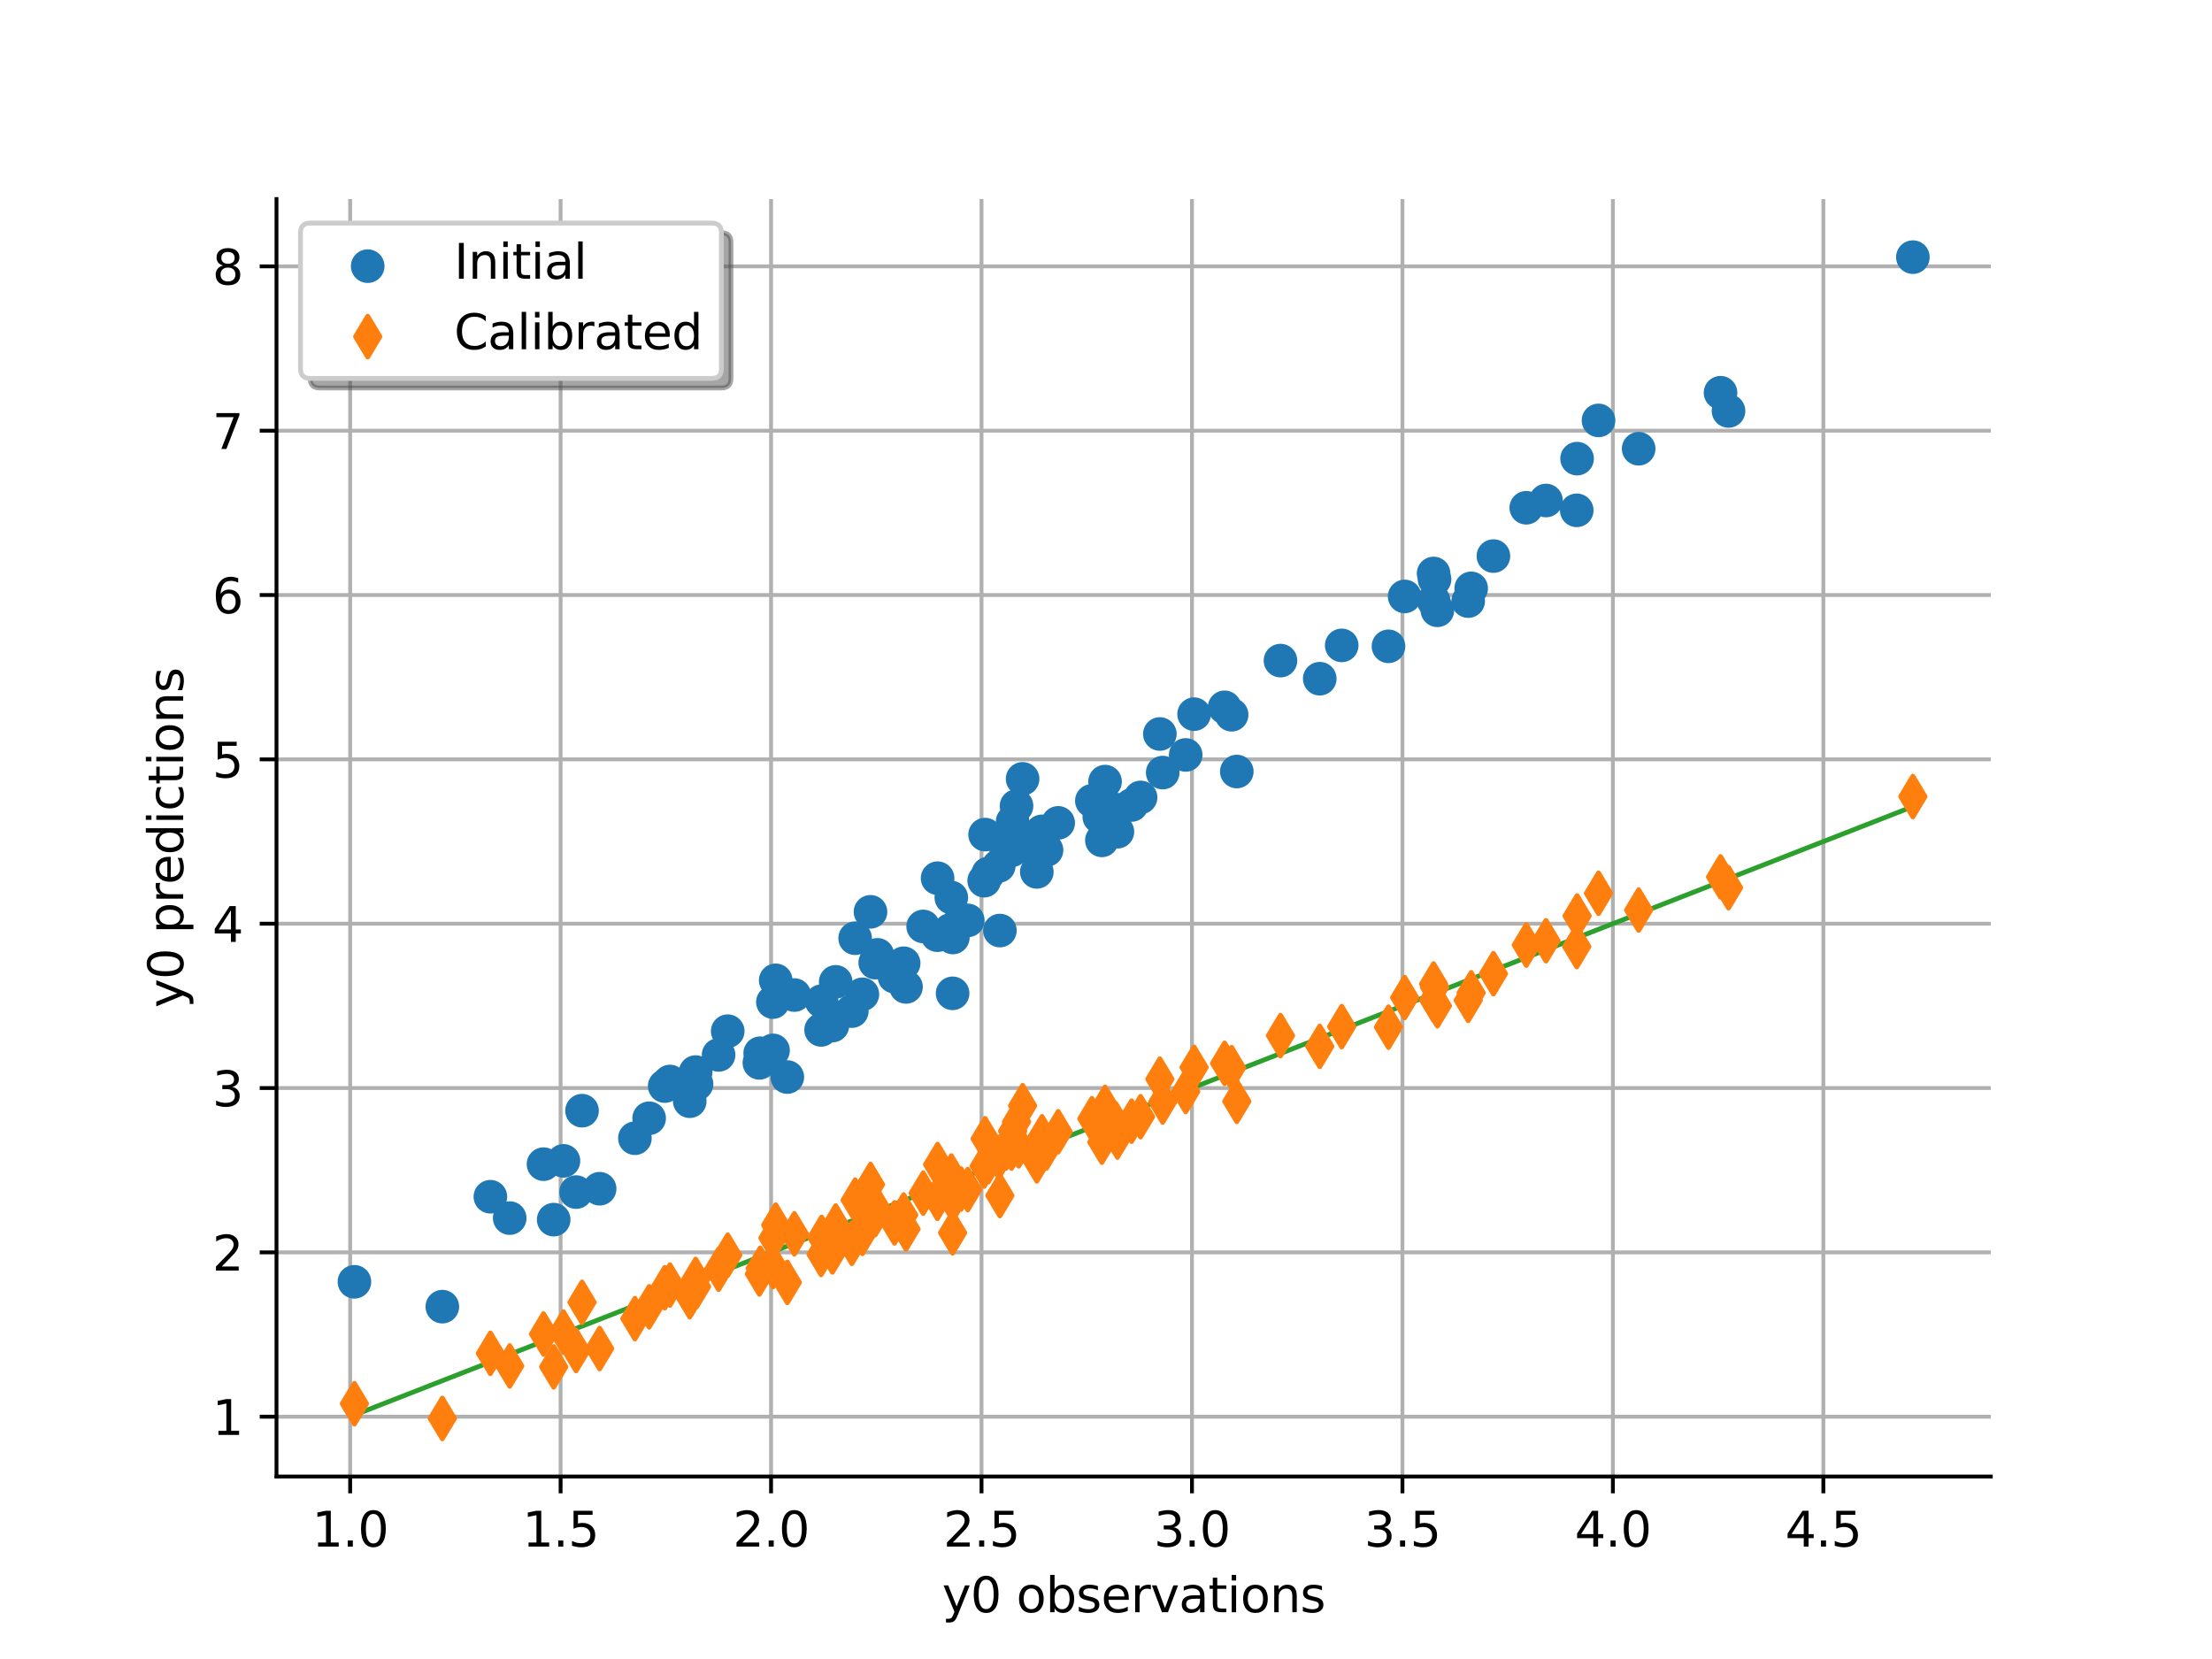 <?xml version="1.0" encoding="utf-8" standalone="no"?>
<!DOCTYPE svg PUBLIC "-//W3C//DTD SVG 1.1//EN"
  "http://www.w3.org/Graphics/SVG/1.1/DTD/svg11.dtd">
<svg xmlns:xlink="http://www.w3.org/1999/xlink" width="460.8pt" height="345.6pt" viewBox="0 0 460.8 345.6" xmlns="http://www.w3.org/2000/svg" version="1.1">
 <defs>
  <style type="text/css">*{stroke-linejoin: round; stroke-linecap: butt}</style>
 </defs>
 <g id="figure_1">
  <g id="patch_1">
   <path d="M 0 345.6 
L 460.8 345.6 
L 460.8 0 
L 0 0 
z
" style="fill: #ffffff"/>
  </g>
  <g id="axes_1">
   <g id="patch_2">
    <path d="M 57.6 307.584 
L 414.72 307.584 
L 414.72 41.472 
L 57.6 41.472 
z
" style="fill: #ffffff"/>
   </g>
   <g id="matplotlib.axis_1">
    <g id="xtick_1">
     <g id="line2d_1">
      <path d="M 72.943 307.584 
L 72.943 41.472 
" clip-path="url(#p633a1b95aa)" style="fill: none; stroke: #b0b0b0; stroke-width: 0.8; stroke-linecap: square"/>
     </g>
     <g id="line2d_2">
      <defs>
       <path id="m4df546de92" d="M 0 0 
L 0 3.5 
" style="stroke: #000000; stroke-width: 0.8"/>
      </defs>
      <g>
       <use xlink:href="#m4df546de92" x="72.943" y="307.584" style="stroke: #000000; stroke-width: 0.8"/>
      </g>
     </g>
     <g id="text_1">
      <!-- 1.0 -->
      <g transform="translate(64.991 322.182) scale(0.1 -0.1)">
       <defs>
        <path id="DejaVuSans-31" d="M 794 531 
L 1825 531 
L 1825 4091 
L 703 3866 
L 703 4441 
L 1819 4666 
L 2450 4666 
L 2450 531 
L 3481 531 
L 3481 0 
L 794 0 
L 794 531 
z
" transform="scale(0.016)"/>
        <path id="DejaVuSans-2e" d="M 684 794 
L 1344 794 
L 1344 0 
L 684 0 
L 684 794 
z
" transform="scale(0.016)"/>
        <path id="DejaVuSans-30" d="M 2034 4250 
Q 1547 4250 1301 3770 
Q 1056 3291 1056 2328 
Q 1056 1369 1301 889 
Q 1547 409 2034 409 
Q 2525 409 2770 889 
Q 3016 1369 3016 2328 
Q 3016 3291 2770 3770 
Q 2525 4250 2034 4250 
z
M 2034 4750 
Q 2819 4750 3233 4129 
Q 3647 3509 3647 2328 
Q 3647 1150 3233 529 
Q 2819 -91 2034 -91 
Q 1250 -91 836 529 
Q 422 1150 422 2328 
Q 422 3509 836 4129 
Q 1250 4750 2034 4750 
z
" transform="scale(0.016)"/>
       </defs>
       <use xlink:href="#DejaVuSans-31"/>
       <use xlink:href="#DejaVuSans-2e" transform="translate(63.623 0)"/>
       <use xlink:href="#DejaVuSans-30" transform="translate(95.41 0)"/>
      </g>
     </g>
    </g>
    <g id="xtick_2">
     <g id="line2d_3">
      <path d="M 116.785 307.584 
L 116.785 41.472 
" clip-path="url(#p633a1b95aa)" style="fill: none; stroke: #b0b0b0; stroke-width: 0.8; stroke-linecap: square"/>
     </g>
     <g id="line2d_4">
      <g>
       <use xlink:href="#m4df546de92" x="116.785" y="307.584" style="stroke: #000000; stroke-width: 0.8"/>
      </g>
     </g>
     <g id="text_2">
      <!-- 1.5 -->
      <g transform="translate(108.833 322.182) scale(0.1 -0.1)">
       <defs>
        <path id="DejaVuSans-35" d="M 691 4666 
L 3169 4666 
L 3169 4134 
L 1269 4134 
L 1269 2991 
Q 1406 3038 1543 3061 
Q 1681 3084 1819 3084 
Q 2600 3084 3056 2656 
Q 3513 2228 3513 1497 
Q 3513 744 3044 326 
Q 2575 -91 1722 -91 
Q 1428 -91 1123 -41 
Q 819 9 494 109 
L 494 744 
Q 775 591 1075 516 
Q 1375 441 1709 441 
Q 2250 441 2565 725 
Q 2881 1009 2881 1497 
Q 2881 1984 2565 2268 
Q 2250 2553 1709 2553 
Q 1456 2553 1204 2497 
Q 953 2441 691 2322 
L 691 4666 
z
" transform="scale(0.016)"/>
       </defs>
       <use xlink:href="#DejaVuSans-31"/>
       <use xlink:href="#DejaVuSans-2e" transform="translate(63.623 0)"/>
       <use xlink:href="#DejaVuSans-35" transform="translate(95.41 0)"/>
      </g>
     </g>
    </g>
    <g id="xtick_3">
     <g id="line2d_5">
      <path d="M 160.627 307.584 
L 160.627 41.472 
" clip-path="url(#p633a1b95aa)" style="fill: none; stroke: #b0b0b0; stroke-width: 0.8; stroke-linecap: square"/>
     </g>
     <g id="line2d_6">
      <g>
       <use xlink:href="#m4df546de92" x="160.627" y="307.584" style="stroke: #000000; stroke-width: 0.8"/>
      </g>
     </g>
     <g id="text_3">
      <!-- 2.0 -->
      <g transform="translate(152.675 322.182) scale(0.1 -0.1)">
       <defs>
        <path id="DejaVuSans-32" d="M 1228 531 
L 3431 531 
L 3431 0 
L 469 0 
L 469 531 
Q 828 903 1448 1529 
Q 2069 2156 2228 2338 
Q 2531 2678 2651 2914 
Q 2772 3150 2772 3378 
Q 2772 3750 2511 3984 
Q 2250 4219 1831 4219 
Q 1534 4219 1204 4116 
Q 875 4013 500 3803 
L 500 4441 
Q 881 4594 1212 4672 
Q 1544 4750 1819 4750 
Q 2544 4750 2975 4387 
Q 3406 4025 3406 3419 
Q 3406 3131 3298 2873 
Q 3191 2616 2906 2266 
Q 2828 2175 2409 1742 
Q 1991 1309 1228 531 
z
" transform="scale(0.016)"/>
       </defs>
       <use xlink:href="#DejaVuSans-32"/>
       <use xlink:href="#DejaVuSans-2e" transform="translate(63.623 0)"/>
       <use xlink:href="#DejaVuSans-30" transform="translate(95.41 0)"/>
      </g>
     </g>
    </g>
    <g id="xtick_4">
     <g id="line2d_7">
      <path d="M 204.469 307.584 
L 204.469 41.472 
" clip-path="url(#p633a1b95aa)" style="fill: none; stroke: #b0b0b0; stroke-width: 0.8; stroke-linecap: square"/>
     </g>
     <g id="line2d_8">
      <g>
       <use xlink:href="#m4df546de92" x="204.469" y="307.584" style="stroke: #000000; stroke-width: 0.8"/>
      </g>
     </g>
     <g id="text_4">
      <!-- 2.5 -->
      <g transform="translate(196.517 322.182) scale(0.1 -0.1)">
       <use xlink:href="#DejaVuSans-32"/>
       <use xlink:href="#DejaVuSans-2e" transform="translate(63.623 0)"/>
       <use xlink:href="#DejaVuSans-35" transform="translate(95.41 0)"/>
      </g>
     </g>
    </g>
    <g id="xtick_5">
     <g id="line2d_9">
      <path d="M 248.311 307.584 
L 248.311 41.472 
" clip-path="url(#p633a1b95aa)" style="fill: none; stroke: #b0b0b0; stroke-width: 0.8; stroke-linecap: square"/>
     </g>
     <g id="line2d_10">
      <g>
       <use xlink:href="#m4df546de92" x="248.311" y="307.584" style="stroke: #000000; stroke-width: 0.8"/>
      </g>
     </g>
     <g id="text_5">
      <!-- 3.0 -->
      <g transform="translate(240.359 322.182) scale(0.1 -0.1)">
       <defs>
        <path id="DejaVuSans-33" d="M 2597 2516 
Q 3050 2419 3304 2112 
Q 3559 1806 3559 1356 
Q 3559 666 3084 287 
Q 2609 -91 1734 -91 
Q 1441 -91 1130 -33 
Q 819 25 488 141 
L 488 750 
Q 750 597 1062 519 
Q 1375 441 1716 441 
Q 2309 441 2620 675 
Q 2931 909 2931 1356 
Q 2931 1769 2642 2001 
Q 2353 2234 1838 2234 
L 1294 2234 
L 1294 2753 
L 1863 2753 
Q 2328 2753 2575 2939 
Q 2822 3125 2822 3475 
Q 2822 3834 2567 4026 
Q 2313 4219 1838 4219 
Q 1578 4219 1281 4162 
Q 984 4106 628 3988 
L 628 4550 
Q 988 4650 1302 4700 
Q 1616 4750 1894 4750 
Q 2613 4750 3031 4423 
Q 3450 4097 3450 3541 
Q 3450 3153 3228 2886 
Q 3006 2619 2597 2516 
z
" transform="scale(0.016)"/>
       </defs>
       <use xlink:href="#DejaVuSans-33"/>
       <use xlink:href="#DejaVuSans-2e" transform="translate(63.623 0)"/>
       <use xlink:href="#DejaVuSans-30" transform="translate(95.41 0)"/>
      </g>
     </g>
    </g>
    <g id="xtick_6">
     <g id="line2d_11">
      <path d="M 292.153 307.584 
L 292.153 41.472 
" clip-path="url(#p633a1b95aa)" style="fill: none; stroke: #b0b0b0; stroke-width: 0.8; stroke-linecap: square"/>
     </g>
     <g id="line2d_12">
      <g>
       <use xlink:href="#m4df546de92" x="292.153" y="307.584" style="stroke: #000000; stroke-width: 0.8"/>
      </g>
     </g>
     <g id="text_6">
      <!-- 3.5 -->
      <g transform="translate(284.201 322.182) scale(0.1 -0.1)">
       <use xlink:href="#DejaVuSans-33"/>
       <use xlink:href="#DejaVuSans-2e" transform="translate(63.623 0)"/>
       <use xlink:href="#DejaVuSans-35" transform="translate(95.41 0)"/>
      </g>
     </g>
    </g>
    <g id="xtick_7">
     <g id="line2d_13">
      <path d="M 335.995 307.584 
L 335.995 41.472 
" clip-path="url(#p633a1b95aa)" style="fill: none; stroke: #b0b0b0; stroke-width: 0.8; stroke-linecap: square"/>
     </g>
     <g id="line2d_14">
      <g>
       <use xlink:href="#m4df546de92" x="335.995" y="307.584" style="stroke: #000000; stroke-width: 0.8"/>
      </g>
     </g>
     <g id="text_7">
      <!-- 4.0 -->
      <g transform="translate(328.043 322.182) scale(0.1 -0.1)">
       <defs>
        <path id="DejaVuSans-34" d="M 2419 4116 
L 825 1625 
L 2419 1625 
L 2419 4116 
z
M 2253 4666 
L 3047 4666 
L 3047 1625 
L 3713 1625 
L 3713 1100 
L 3047 1100 
L 3047 0 
L 2419 0 
L 2419 1100 
L 313 1100 
L 313 1709 
L 2253 4666 
z
" transform="scale(0.016)"/>
       </defs>
       <use xlink:href="#DejaVuSans-34"/>
       <use xlink:href="#DejaVuSans-2e" transform="translate(63.623 0)"/>
       <use xlink:href="#DejaVuSans-30" transform="translate(95.41 0)"/>
      </g>
     </g>
    </g>
    <g id="xtick_8">
     <g id="line2d_15">
      <path d="M 379.837 307.584 
L 379.837 41.472 
" clip-path="url(#p633a1b95aa)" style="fill: none; stroke: #b0b0b0; stroke-width: 0.8; stroke-linecap: square"/>
     </g>
     <g id="line2d_16">
      <g>
       <use xlink:href="#m4df546de92" x="379.837" y="307.584" style="stroke: #000000; stroke-width: 0.8"/>
      </g>
     </g>
     <g id="text_8">
      <!-- 4.5 -->
      <g transform="translate(371.885 322.182) scale(0.1 -0.1)">
       <use xlink:href="#DejaVuSans-34"/>
       <use xlink:href="#DejaVuSans-2e" transform="translate(63.623 0)"/>
       <use xlink:href="#DejaVuSans-35" transform="translate(95.41 0)"/>
      </g>
     </g>
    </g>
    <g id="text_9">
     <!-- y0 observations -->
     <g transform="translate(196.255 335.861) scale(0.1 -0.1)">
      <defs>
       <path id="DejaVuSans-79" d="M 2059 -325 
Q 1816 -950 1584 -1140 
Q 1353 -1331 966 -1331 
L 506 -1331 
L 506 -850 
L 844 -850 
Q 1081 -850 1212 -737 
Q 1344 -625 1503 -206 
L 1606 56 
L 191 3500 
L 800 3500 
L 1894 763 
L 2988 3500 
L 3597 3500 
L 2059 -325 
z
" transform="scale(0.016)"/>
       <path id="DejaVuSans-20" transform="scale(0.016)"/>
       <path id="DejaVuSans-6f" d="M 1959 3097 
Q 1497 3097 1228 2736 
Q 959 2375 959 1747 
Q 959 1119 1226 758 
Q 1494 397 1959 397 
Q 2419 397 2687 759 
Q 2956 1122 2956 1747 
Q 2956 2369 2687 2733 
Q 2419 3097 1959 3097 
z
M 1959 3584 
Q 2709 3584 3137 3096 
Q 3566 2609 3566 1747 
Q 3566 888 3137 398 
Q 2709 -91 1959 -91 
Q 1206 -91 779 398 
Q 353 888 353 1747 
Q 353 2609 779 3096 
Q 1206 3584 1959 3584 
z
" transform="scale(0.016)"/>
       <path id="DejaVuSans-62" d="M 3116 1747 
Q 3116 2381 2855 2742 
Q 2594 3103 2138 3103 
Q 1681 3103 1420 2742 
Q 1159 2381 1159 1747 
Q 1159 1113 1420 752 
Q 1681 391 2138 391 
Q 2594 391 2855 752 
Q 3116 1113 3116 1747 
z
M 1159 2969 
Q 1341 3281 1617 3432 
Q 1894 3584 2278 3584 
Q 2916 3584 3314 3078 
Q 3713 2572 3713 1747 
Q 3713 922 3314 415 
Q 2916 -91 2278 -91 
Q 1894 -91 1617 61 
Q 1341 213 1159 525 
L 1159 0 
L 581 0 
L 581 4863 
L 1159 4863 
L 1159 2969 
z
" transform="scale(0.016)"/>
       <path id="DejaVuSans-73" d="M 2834 3397 
L 2834 2853 
Q 2591 2978 2328 3040 
Q 2066 3103 1784 3103 
Q 1356 3103 1142 2972 
Q 928 2841 928 2578 
Q 928 2378 1081 2264 
Q 1234 2150 1697 2047 
L 1894 2003 
Q 2506 1872 2764 1633 
Q 3022 1394 3022 966 
Q 3022 478 2636 193 
Q 2250 -91 1575 -91 
Q 1294 -91 989 -36 
Q 684 19 347 128 
L 347 722 
Q 666 556 975 473 
Q 1284 391 1588 391 
Q 1994 391 2212 530 
Q 2431 669 2431 922 
Q 2431 1156 2273 1281 
Q 2116 1406 1581 1522 
L 1381 1569 
Q 847 1681 609 1914 
Q 372 2147 372 2553 
Q 372 3047 722 3315 
Q 1072 3584 1716 3584 
Q 2034 3584 2315 3537 
Q 2597 3491 2834 3397 
z
" transform="scale(0.016)"/>
       <path id="DejaVuSans-65" d="M 3597 1894 
L 3597 1613 
L 953 1613 
Q 991 1019 1311 708 
Q 1631 397 2203 397 
Q 2534 397 2845 478 
Q 3156 559 3463 722 
L 3463 178 
Q 3153 47 2828 -22 
Q 2503 -91 2169 -91 
Q 1331 -91 842 396 
Q 353 884 353 1716 
Q 353 2575 817 3079 
Q 1281 3584 2069 3584 
Q 2775 3584 3186 3129 
Q 3597 2675 3597 1894 
z
M 3022 2063 
Q 3016 2534 2758 2815 
Q 2500 3097 2075 3097 
Q 1594 3097 1305 2825 
Q 1016 2553 972 2059 
L 3022 2063 
z
" transform="scale(0.016)"/>
       <path id="DejaVuSans-72" d="M 2631 2963 
Q 2534 3019 2420 3045 
Q 2306 3072 2169 3072 
Q 1681 3072 1420 2755 
Q 1159 2438 1159 1844 
L 1159 0 
L 581 0 
L 581 3500 
L 1159 3500 
L 1159 2956 
Q 1341 3275 1631 3429 
Q 1922 3584 2338 3584 
Q 2397 3584 2469 3576 
Q 2541 3569 2628 3553 
L 2631 2963 
z
" transform="scale(0.016)"/>
       <path id="DejaVuSans-76" d="M 191 3500 
L 800 3500 
L 1894 563 
L 2988 3500 
L 3597 3500 
L 2284 0 
L 1503 0 
L 191 3500 
z
" transform="scale(0.016)"/>
       <path id="DejaVuSans-61" d="M 2194 1759 
Q 1497 1759 1228 1600 
Q 959 1441 959 1056 
Q 959 750 1161 570 
Q 1363 391 1709 391 
Q 2188 391 2477 730 
Q 2766 1069 2766 1631 
L 2766 1759 
L 2194 1759 
z
M 3341 1997 
L 3341 0 
L 2766 0 
L 2766 531 
Q 2569 213 2275 61 
Q 1981 -91 1556 -91 
Q 1019 -91 701 211 
Q 384 513 384 1019 
Q 384 1609 779 1909 
Q 1175 2209 1959 2209 
L 2766 2209 
L 2766 2266 
Q 2766 2663 2505 2880 
Q 2244 3097 1772 3097 
Q 1472 3097 1187 3025 
Q 903 2953 641 2809 
L 641 3341 
Q 956 3463 1253 3523 
Q 1550 3584 1831 3584 
Q 2591 3584 2966 3190 
Q 3341 2797 3341 1997 
z
" transform="scale(0.016)"/>
       <path id="DejaVuSans-74" d="M 1172 4494 
L 1172 3500 
L 2356 3500 
L 2356 3053 
L 1172 3053 
L 1172 1153 
Q 1172 725 1289 603 
Q 1406 481 1766 481 
L 2356 481 
L 2356 0 
L 1766 0 
Q 1100 0 847 248 
Q 594 497 594 1153 
L 594 3053 
L 172 3053 
L 172 3500 
L 594 3500 
L 594 4494 
L 1172 4494 
z
" transform="scale(0.016)"/>
       <path id="DejaVuSans-69" d="M 603 3500 
L 1178 3500 
L 1178 0 
L 603 0 
L 603 3500 
z
M 603 4863 
L 1178 4863 
L 1178 4134 
L 603 4134 
L 603 4863 
z
" transform="scale(0.016)"/>
       <path id="DejaVuSans-6e" d="M 3513 2113 
L 3513 0 
L 2938 0 
L 2938 2094 
Q 2938 2591 2744 2837 
Q 2550 3084 2163 3084 
Q 1697 3084 1428 2787 
Q 1159 2491 1159 1978 
L 1159 0 
L 581 0 
L 581 3500 
L 1159 3500 
L 1159 2956 
Q 1366 3272 1645 3428 
Q 1925 3584 2291 3584 
Q 2894 3584 3203 3211 
Q 3513 2838 3513 2113 
z
" transform="scale(0.016)"/>
      </defs>
      <use xlink:href="#DejaVuSans-79"/>
      <use xlink:href="#DejaVuSans-30" transform="translate(59.18 0)"/>
      <use xlink:href="#DejaVuSans-20" transform="translate(122.803 0)"/>
      <use xlink:href="#DejaVuSans-6f" transform="translate(154.59 0)"/>
      <use xlink:href="#DejaVuSans-62" transform="translate(215.771 0)"/>
      <use xlink:href="#DejaVuSans-73" transform="translate(279.248 0)"/>
      <use xlink:href="#DejaVuSans-65" transform="translate(331.348 0)"/>
      <use xlink:href="#DejaVuSans-72" transform="translate(392.871 0)"/>
      <use xlink:href="#DejaVuSans-76" transform="translate(433.984 0)"/>
      <use xlink:href="#DejaVuSans-61" transform="translate(493.164 0)"/>
      <use xlink:href="#DejaVuSans-74" transform="translate(554.443 0)"/>
      <use xlink:href="#DejaVuSans-69" transform="translate(593.652 0)"/>
      <use xlink:href="#DejaVuSans-6f" transform="translate(621.436 0)"/>
      <use xlink:href="#DejaVuSans-6e" transform="translate(682.617 0)"/>
      <use xlink:href="#DejaVuSans-73" transform="translate(745.996 0)"/>
     </g>
    </g>
   </g>
   <g id="matplotlib.axis_2">
    <g id="ytick_1">
     <g id="line2d_17">
      <path d="M 57.6 295.121 
L 414.72 295.121 
" clip-path="url(#p633a1b95aa)" style="fill: none; stroke: #b0b0b0; stroke-width: 0.8; stroke-linecap: square"/>
     </g>
     <g id="line2d_18">
      <defs>
       <path id="m458a3befd3" d="M 0 0 
L -3.5 0 
" style="stroke: #000000; stroke-width: 0.8"/>
      </defs>
      <g>
       <use xlink:href="#m458a3befd3" x="57.6" y="295.121" style="stroke: #000000; stroke-width: 0.8"/>
      </g>
     </g>
     <g id="text_10">
      <!-- 1 -->
      <g transform="translate(44.237 298.92) scale(0.1 -0.1)">
       <use xlink:href="#DejaVuSans-31"/>
      </g>
     </g>
    </g>
    <g id="ytick_2">
     <g id="line2d_19">
      <path d="M 57.6 260.888 
L 414.72 260.888 
" clip-path="url(#p633a1b95aa)" style="fill: none; stroke: #b0b0b0; stroke-width: 0.8; stroke-linecap: square"/>
     </g>
     <g id="line2d_20">
      <g>
       <use xlink:href="#m458a3befd3" x="57.6" y="260.888" style="stroke: #000000; stroke-width: 0.8"/>
      </g>
     </g>
     <g id="text_11">
      <!-- 2 -->
      <g transform="translate(44.237 264.687) scale(0.1 -0.1)">
       <use xlink:href="#DejaVuSans-32"/>
      </g>
     </g>
    </g>
    <g id="ytick_3">
     <g id="line2d_21">
      <path d="M 57.6 226.654 
L 414.72 226.654 
" clip-path="url(#p633a1b95aa)" style="fill: none; stroke: #b0b0b0; stroke-width: 0.8; stroke-linecap: square"/>
     </g>
     <g id="line2d_22">
      <g>
       <use xlink:href="#m458a3befd3" x="57.6" y="226.654" style="stroke: #000000; stroke-width: 0.8"/>
      </g>
     </g>
     <g id="text_12">
      <!-- 3 -->
      <g transform="translate(44.237 230.454) scale(0.1 -0.1)">
       <use xlink:href="#DejaVuSans-33"/>
      </g>
     </g>
    </g>
    <g id="ytick_4">
     <g id="line2d_23">
      <path d="M 57.6 192.421 
L 414.72 192.421 
" clip-path="url(#p633a1b95aa)" style="fill: none; stroke: #b0b0b0; stroke-width: 0.8; stroke-linecap: square"/>
     </g>
     <g id="line2d_24">
      <g>
       <use xlink:href="#m458a3befd3" x="57.6" y="192.421" style="stroke: #000000; stroke-width: 0.8"/>
      </g>
     </g>
     <g id="text_13">
      <!-- 4 -->
      <g transform="translate(44.237 196.22) scale(0.1 -0.1)">
       <use xlink:href="#DejaVuSans-34"/>
      </g>
     </g>
    </g>
    <g id="ytick_5">
     <g id="line2d_25">
      <path d="M 57.6 158.188 
L 414.72 158.188 
" clip-path="url(#p633a1b95aa)" style="fill: none; stroke: #b0b0b0; stroke-width: 0.8; stroke-linecap: square"/>
     </g>
     <g id="line2d_26">
      <g>
       <use xlink:href="#m458a3befd3" x="57.6" y="158.188" style="stroke: #000000; stroke-width: 0.8"/>
      </g>
     </g>
     <g id="text_14">
      <!-- 5 -->
      <g transform="translate(44.237 161.987) scale(0.1 -0.1)">
       <use xlink:href="#DejaVuSans-35"/>
      </g>
     </g>
    </g>
    <g id="ytick_6">
     <g id="line2d_27">
      <path d="M 57.6 123.954 
L 414.72 123.954 
" clip-path="url(#p633a1b95aa)" style="fill: none; stroke: #b0b0b0; stroke-width: 0.8; stroke-linecap: square"/>
     </g>
     <g id="line2d_28">
      <g>
       <use xlink:href="#m458a3befd3" x="57.6" y="123.954" style="stroke: #000000; stroke-width: 0.8"/>
      </g>
     </g>
     <g id="text_15">
      <!-- 6 -->
      <g transform="translate(44.237 127.753) scale(0.1 -0.1)">
       <defs>
        <path id="DejaVuSans-36" d="M 2113 2584 
Q 1688 2584 1439 2293 
Q 1191 2003 1191 1497 
Q 1191 994 1439 701 
Q 1688 409 2113 409 
Q 2538 409 2786 701 
Q 3034 994 3034 1497 
Q 3034 2003 2786 2293 
Q 2538 2584 2113 2584 
z
M 3366 4563 
L 3366 3988 
Q 3128 4100 2886 4159 
Q 2644 4219 2406 4219 
Q 1781 4219 1451 3797 
Q 1122 3375 1075 2522 
Q 1259 2794 1537 2939 
Q 1816 3084 2150 3084 
Q 2853 3084 3261 2657 
Q 3669 2231 3669 1497 
Q 3669 778 3244 343 
Q 2819 -91 2113 -91 
Q 1303 -91 875 529 
Q 447 1150 447 2328 
Q 447 3434 972 4092 
Q 1497 4750 2381 4750 
Q 2619 4750 2861 4703 
Q 3103 4656 3366 4563 
z
" transform="scale(0.016)"/>
       </defs>
       <use xlink:href="#DejaVuSans-36"/>
      </g>
     </g>
    </g>
    <g id="ytick_7">
     <g id="line2d_29">
      <path d="M 57.6 89.721 
L 414.72 89.721 
" clip-path="url(#p633a1b95aa)" style="fill: none; stroke: #b0b0b0; stroke-width: 0.8; stroke-linecap: square"/>
     </g>
     <g id="line2d_30">
      <g>
       <use xlink:href="#m458a3befd3" x="57.6" y="89.721" style="stroke: #000000; stroke-width: 0.8"/>
      </g>
     </g>
     <g id="text_16">
      <!-- 7 -->
      <g transform="translate(44.237 93.52) scale(0.1 -0.1)">
       <defs>
        <path id="DejaVuSans-37" d="M 525 4666 
L 3525 4666 
L 3525 4397 
L 1831 0 
L 1172 0 
L 2766 4134 
L 525 4134 
L 525 4666 
z
" transform="scale(0.016)"/>
       </defs>
       <use xlink:href="#DejaVuSans-37"/>
      </g>
     </g>
    </g>
    <g id="ytick_8">
     <g id="line2d_31">
      <path d="M 57.6 55.487 
L 414.72 55.487 
" clip-path="url(#p633a1b95aa)" style="fill: none; stroke: #b0b0b0; stroke-width: 0.8; stroke-linecap: square"/>
     </g>
     <g id="line2d_32">
      <g>
       <use xlink:href="#m458a3befd3" x="57.6" y="55.487" style="stroke: #000000; stroke-width: 0.8"/>
      </g>
     </g>
     <g id="text_17">
      <!-- 8 -->
      <g transform="translate(44.237 59.287) scale(0.1 -0.1)">
       <defs>
        <path id="DejaVuSans-38" d="M 2034 2216 
Q 1584 2216 1326 1975 
Q 1069 1734 1069 1313 
Q 1069 891 1326 650 
Q 1584 409 2034 409 
Q 2484 409 2743 651 
Q 3003 894 3003 1313 
Q 3003 1734 2745 1975 
Q 2488 2216 2034 2216 
z
M 1403 2484 
Q 997 2584 770 2862 
Q 544 3141 544 3541 
Q 544 4100 942 4425 
Q 1341 4750 2034 4750 
Q 2731 4750 3128 4425 
Q 3525 4100 3525 3541 
Q 3525 3141 3298 2862 
Q 3072 2584 2669 2484 
Q 3125 2378 3379 2068 
Q 3634 1759 3634 1313 
Q 3634 634 3220 271 
Q 2806 -91 2034 -91 
Q 1263 -91 848 271 
Q 434 634 434 1313 
Q 434 1759 690 2068 
Q 947 2378 1403 2484 
z
M 1172 3481 
Q 1172 3119 1398 2916 
Q 1625 2713 2034 2713 
Q 2441 2713 2670 2916 
Q 2900 3119 2900 3481 
Q 2900 3844 2670 4047 
Q 2441 4250 2034 4250 
Q 1625 4250 1398 4047 
Q 1172 3844 1172 3481 
z
" transform="scale(0.016)"/>
       </defs>
       <use xlink:href="#DejaVuSans-38"/>
      </g>
     </g>
    </g>
    <g id="text_18">
     <!-- y0 predictions -->
     <g transform="translate(38.158 209.946) rotate(-90) scale(0.1 -0.1)">
      <defs>
       <path id="DejaVuSans-70" d="M 1159 525 
L 1159 -1331 
L 581 -1331 
L 581 3500 
L 1159 3500 
L 1159 2969 
Q 1341 3281 1617 3432 
Q 1894 3584 2278 3584 
Q 2916 3584 3314 3078 
Q 3713 2572 3713 1747 
Q 3713 922 3314 415 
Q 2916 -91 2278 -91 
Q 1894 -91 1617 61 
Q 1341 213 1159 525 
z
M 3116 1747 
Q 3116 2381 2855 2742 
Q 2594 3103 2138 3103 
Q 1681 3103 1420 2742 
Q 1159 2381 1159 1747 
Q 1159 1113 1420 752 
Q 1681 391 2138 391 
Q 2594 391 2855 752 
Q 3116 1113 3116 1747 
z
" transform="scale(0.016)"/>
       <path id="DejaVuSans-64" d="M 2906 2969 
L 2906 4863 
L 3481 4863 
L 3481 0 
L 2906 0 
L 2906 525 
Q 2725 213 2448 61 
Q 2172 -91 1784 -91 
Q 1150 -91 751 415 
Q 353 922 353 1747 
Q 353 2572 751 3078 
Q 1150 3584 1784 3584 
Q 2172 3584 2448 3432 
Q 2725 3281 2906 2969 
z
M 947 1747 
Q 947 1113 1208 752 
Q 1469 391 1925 391 
Q 2381 391 2643 752 
Q 2906 1113 2906 1747 
Q 2906 2381 2643 2742 
Q 2381 3103 1925 3103 
Q 1469 3103 1208 2742 
Q 947 2381 947 1747 
z
" transform="scale(0.016)"/>
       <path id="DejaVuSans-63" d="M 3122 3366 
L 3122 2828 
Q 2878 2963 2633 3030 
Q 2388 3097 2138 3097 
Q 1578 3097 1268 2742 
Q 959 2388 959 1747 
Q 959 1106 1268 751 
Q 1578 397 2138 397 
Q 2388 397 2633 464 
Q 2878 531 3122 666 
L 3122 134 
Q 2881 22 2623 -34 
Q 2366 -91 2075 -91 
Q 1284 -91 818 406 
Q 353 903 353 1747 
Q 353 2603 823 3093 
Q 1294 3584 2113 3584 
Q 2378 3584 2631 3529 
Q 2884 3475 3122 3366 
z
" transform="scale(0.016)"/>
      </defs>
      <use xlink:href="#DejaVuSans-79"/>
      <use xlink:href="#DejaVuSans-30" transform="translate(59.18 0)"/>
      <use xlink:href="#DejaVuSans-20" transform="translate(122.803 0)"/>
      <use xlink:href="#DejaVuSans-70" transform="translate(154.59 0)"/>
      <use xlink:href="#DejaVuSans-72" transform="translate(218.066 0)"/>
      <use xlink:href="#DejaVuSans-65" transform="translate(256.93 0)"/>
      <use xlink:href="#DejaVuSans-64" transform="translate(318.453 0)"/>
      <use xlink:href="#DejaVuSans-69" transform="translate(381.93 0)"/>
      <use xlink:href="#DejaVuSans-63" transform="translate(409.713 0)"/>
      <use xlink:href="#DejaVuSans-74" transform="translate(464.693 0)"/>
      <use xlink:href="#DejaVuSans-69" transform="translate(503.902 0)"/>
      <use xlink:href="#DejaVuSans-6f" transform="translate(531.686 0)"/>
      <use xlink:href="#DejaVuSans-6e" transform="translate(592.867 0)"/>
      <use xlink:href="#DejaVuSans-73" transform="translate(656.246 0)"/>
     </g>
    </g>
   </g>
   <g id="line2d_33">
    <path d="M 73.833 294.774 
L 398.487 168.023 
" clip-path="url(#p633a1b95aa)" style="fill: none; stroke: #2ca02c; stroke-linecap: square"/>
   </g>
   <g id="PathCollection_1">
    <defs>
     <path id="m708c916d67" d="M 0 3 
C 0.796 3 1.559 2.684 2.121 2.121 
C 2.684 1.559 3 0.796 3 0 
C 3 -0.796 2.684 -1.559 2.121 -2.121 
C 1.559 -2.684 0.796 -3 0 -3 
C -0.796 -3 -1.559 -2.684 -2.121 -2.121 
C -2.684 -1.559 -3 -0.796 -3 0 
C -3 0.796 -2.684 1.559 -2.121 2.121 
C -1.559 2.684 -0.796 3 0 3 
z
" style="stroke: #1f77b4"/>
    </defs>
    <g clip-path="url(#p633a1b95aa)">
     <use xlink:href="#m708c916d67" x="218.013" y="177.086" style="fill: #1f77b4; stroke: #1f77b4"/>
     <use xlink:href="#m708c916d67" x="289.245" y="134.638" style="fill: #1f77b4; stroke: #1f77b4"/>
     <use xlink:href="#m708c916d67" x="132.262" y="237.113" style="fill: #1f77b4; stroke: #1f77b4"/>
     <use xlink:href="#m708c916d67" x="73.833" y="267.021" style="fill: #1f77b4; stroke: #1f77b4"/>
     <use xlink:href="#m708c916d67" x="171.157" y="208.56" style="fill: #1f77b4; stroke: #1f77b4"/>
     <use xlink:href="#m708c916d67" x="328.536" y="95.542" style="fill: #1f77b4; stroke: #1f77b4"/>
     <use xlink:href="#m708c916d67" x="306.473" y="122.566" style="fill: #1f77b4; stroke: #1f77b4"/>
     <use xlink:href="#m708c916d67" x="200.212" y="191.547" style="fill: #1f77b4; stroke: #1f77b4"/>
     <use xlink:href="#m708c916d67" x="115.344" y="254.075" style="fill: #1f77b4; stroke: #1f77b4"/>
     <use xlink:href="#m708c916d67" x="151.596" y="214.812" style="fill: #1f77b4; stroke: #1f77b4"/>
     <use xlink:href="#m708c916d67" x="237.6" y="166.119" style="fill: #1f77b4; stroke: #1f77b4"/>
     <use xlink:href="#m708c916d67" x="174.092" y="204.536" style="fill: #1f77b4; stroke: #1f77b4"/>
     <use xlink:href="#m708c916d67" x="188.739" y="205.591" style="fill: #1f77b4; stroke: #1f77b4"/>
     <use xlink:href="#m708c916d67" x="230.206" y="162.822" style="fill: #1f77b4; stroke: #1f77b4"/>
     <use xlink:href="#m708c916d67" x="279.505" y="134.447" style="fill: #1f77b4; stroke: #1f77b4"/>
     <use xlink:href="#m708c916d67" x="171.05" y="214.547" style="fill: #1f77b4; stroke: #1f77b4"/>
     <use xlink:href="#m708c916d67" x="298.643" y="119.468" style="fill: #1f77b4; stroke: #1f77b4"/>
     <use xlink:href="#m708c916d67" x="248.752" y="148.772" style="fill: #1f77b4; stroke: #1f77b4"/>
     <use xlink:href="#m708c916d67" x="229.006" y="170.175" style="fill: #1f77b4; stroke: #1f77b4"/>
     <use xlink:href="#m708c916d67" x="255.106" y="147.346" style="fill: #1f77b4; stroke: #1f77b4"/>
     <use xlink:href="#m708c916d67" x="179.652" y="207.136" style="fill: #1f77b4; stroke: #1f77b4"/>
     <use xlink:href="#m708c916d67" x="328.465" y="106.311" style="fill: #1f77b4; stroke: #1f77b4"/>
     <use xlink:href="#m708c916d67" x="205.866" y="181.969" style="fill: #1f77b4; stroke: #1f77b4"/>
     <use xlink:href="#m708c916d67" x="143.69" y="229.401" style="fill: #1f77b4; stroke: #1f77b4"/>
     <use xlink:href="#m708c916d67" x="124.914" y="247.636" style="fill: #1f77b4; stroke: #1f77b4"/>
     <use xlink:href="#m708c916d67" x="232.778" y="173.262" style="fill: #1f77b4; stroke: #1f77b4"/>
     <use xlink:href="#m708c916d67" x="139.56" y="225.298" style="fill: #1f77b4; stroke: #1f77b4"/>
     <use xlink:href="#m708c916d67" x="161.596" y="204.221" style="fill: #1f77b4; stroke: #1f77b4"/>
     <use xlink:href="#m708c916d67" x="92.146" y="272.201" style="fill: #1f77b4; stroke: #1f77b4"/>
     <use xlink:href="#m708c916d67" x="188.25" y="200.662" style="fill: #1f77b4; stroke: #1f77b4"/>
     <use xlink:href="#m708c916d67" x="358.42" y="81.815" style="fill: #1f77b4; stroke: #1f77b4"/>
     <use xlink:href="#m708c916d67" x="292.615" y="124.247" style="fill: #1f77b4; stroke: #1f77b4"/>
     <use xlink:href="#m708c916d67" x="317.954" y="105.775" style="fill: #1f77b4; stroke: #1f77b4"/>
     <use xlink:href="#m708c916d67" x="195.275" y="194.818" style="fill: #1f77b4; stroke: #1f77b4"/>
     <use xlink:href="#m708c916d67" x="161.041" y="218.813" style="fill: #1f77b4; stroke: #1f77b4"/>
     <use xlink:href="#m708c916d67" x="217.066" y="173.184" style="fill: #1f77b4; stroke: #1f77b4"/>
     <use xlink:href="#m708c916d67" x="192.312" y="192.992" style="fill: #1f77b4; stroke: #1f77b4"/>
     <use xlink:href="#m708c916d67" x="198.494" y="195.297" style="fill: #1f77b4; stroke: #1f77b4"/>
     <use xlink:href="#m708c916d67" x="117.378" y="241.828" style="fill: #1f77b4; stroke: #1f77b4"/>
     <use xlink:href="#m708c916d67" x="161.011" y="208.755" style="fill: #1f77b4; stroke: #1f77b4"/>
     <use xlink:href="#m708c916d67" x="205.212" y="173.862" style="fill: #1f77b4; stroke: #1f77b4"/>
     <use xlink:href="#m708c916d67" x="220.436" y="171.418" style="fill: #1f77b4; stroke: #1f77b4"/>
     <use xlink:href="#m708c916d67" x="360.082" y="85.608" style="fill: #1f77b4; stroke: #1f77b4"/>
     <use xlink:href="#m708c916d67" x="229.54" y="175.067" style="fill: #1f77b4; stroke: #1f77b4"/>
     <use xlink:href="#m708c916d67" x="106.183" y="253.752" style="fill: #1f77b4; stroke: #1f77b4"/>
     <use xlink:href="#m708c916d67" x="247.003" y="157.267" style="fill: #1f77b4; stroke: #1f77b4"/>
     <use xlink:href="#m708c916d67" x="398.487" y="53.568" style="fill: #1f77b4; stroke: #1f77b4"/>
     <use xlink:href="#m708c916d67" x="120.01" y="248.333" style="fill: #1f77b4; stroke: #1f77b4"/>
     <use xlink:href="#m708c916d67" x="144.915" y="223.332" style="fill: #1f77b4; stroke: #1f77b4"/>
     <use xlink:href="#m708c916d67" x="173.406" y="213.648" style="fill: #1f77b4; stroke: #1f77b4"/>
     <use xlink:href="#m708c916d67" x="164.012" y="224.367" style="fill: #1f77b4; stroke: #1f77b4"/>
     <use xlink:href="#m708c916d67" x="209.611" y="177.112" style="fill: #1f77b4; stroke: #1f77b4"/>
     <use xlink:href="#m708c916d67" x="195.318" y="182.944" style="fill: #1f77b4; stroke: #1f77b4"/>
     <use xlink:href="#m708c916d67" x="178.143" y="195.452" style="fill: #1f77b4; stroke: #1f77b4"/>
     <use xlink:href="#m708c916d67" x="232.446" y="168.65" style="fill: #1f77b4; stroke: #1f77b4"/>
     <use xlink:href="#m708c916d67" x="213.027" y="162.252" style="fill: #1f77b4; stroke: #1f77b4"/>
     <use xlink:href="#m708c916d67" x="311.106" y="115.841" style="fill: #1f77b4; stroke: #1f77b4"/>
     <use xlink:href="#m708c916d67" x="266.746" y="137.615" style="fill: #1f77b4; stroke: #1f77b4"/>
     <use xlink:href="#m708c916d67" x="186.331" y="203.461" style="fill: #1f77b4; stroke: #1f77b4"/>
     <use xlink:href="#m708c916d67" x="210.719" y="177.162" style="fill: #1f77b4; stroke: #1f77b4"/>
     <use xlink:href="#m708c916d67" x="298.66" y="125.173" style="fill: #1f77b4; stroke: #1f77b4"/>
     <use xlink:href="#m708c916d67" x="305.85" y="125.219" style="fill: #1f77b4; stroke: #1f77b4"/>
     <use xlink:href="#m708c916d67" x="135.23" y="232.955" style="fill: #1f77b4; stroke: #1f77b4"/>
     <use xlink:href="#m708c916d67" x="198.178" y="186.982" style="fill: #1f77b4; stroke: #1f77b4"/>
     <use xlink:href="#m708c916d67" x="138.473" y="226.249" style="fill: #1f77b4; stroke: #1f77b4"/>
     <use xlink:href="#m708c916d67" x="274.929" y="141.387" style="fill: #1f77b4; stroke: #1f77b4"/>
     <use xlink:href="#m708c916d67" x="182.787" y="198.913" style="fill: #1f77b4; stroke: #1f77b4"/>
     <use xlink:href="#m708c916d67" x="198.443" y="206.929" style="fill: #1f77b4; stroke: #1f77b4"/>
     <use xlink:href="#m708c916d67" x="158.194" y="221.412" style="fill: #1f77b4; stroke: #1f77b4"/>
     <use xlink:href="#m708c916d67" x="158.364" y="219.402" style="fill: #1f77b4; stroke: #1f77b4"/>
     <use xlink:href="#m708c916d67" x="215.987" y="181.63" style="fill: #1f77b4; stroke: #1f77b4"/>
     <use xlink:href="#m708c916d67" x="121.249" y="231.377" style="fill: #1f77b4; stroke: #1f77b4"/>
     <use xlink:href="#m708c916d67" x="333.001" y="87.58" style="fill: #1f77b4; stroke: #1f77b4"/>
     <use xlink:href="#m708c916d67" x="197.978" y="193.729" style="fill: #1f77b4; stroke: #1f77b4"/>
     <use xlink:href="#m708c916d67" x="227.453" y="166.827" style="fill: #1f77b4; stroke: #1f77b4"/>
     <use xlink:href="#m708c916d67" x="322.06" y="104.265" style="fill: #1f77b4; stroke: #1f77b4"/>
     <use xlink:href="#m708c916d67" x="235.725" y="167.695" style="fill: #1f77b4; stroke: #1f77b4"/>
     <use xlink:href="#m708c916d67" x="256.571" y="148.895" style="fill: #1f77b4; stroke: #1f77b4"/>
     <use xlink:href="#m708c916d67" x="208.294" y="193.85" style="fill: #1f77b4; stroke: #1f77b4"/>
     <use xlink:href="#m708c916d67" x="145.107" y="225.838" style="fill: #1f77b4; stroke: #1f77b4"/>
     <use xlink:href="#m708c916d67" x="257.648" y="160.723" style="fill: #1f77b4; stroke: #1f77b4"/>
     <use xlink:href="#m708c916d67" x="298.843" y="120.68" style="fill: #1f77b4; stroke: #1f77b4"/>
     <use xlink:href="#m708c916d67" x="212.219" y="176.35" style="fill: #1f77b4; stroke: #1f77b4"/>
     <use xlink:href="#m708c916d67" x="208.058" y="180.391" style="fill: #1f77b4; stroke: #1f77b4"/>
     <use xlink:href="#m708c916d67" x="211.763" y="167.901" style="fill: #1f77b4; stroke: #1f77b4"/>
     <use xlink:href="#m708c916d67" x="102.156" y="249.302" style="fill: #1f77b4; stroke: #1f77b4"/>
     <use xlink:href="#m708c916d67" x="149.696" y="219.759" style="fill: #1f77b4; stroke: #1f77b4"/>
     <use xlink:href="#m708c916d67" x="210.945" y="171.173" style="fill: #1f77b4; stroke: #1f77b4"/>
     <use xlink:href="#m708c916d67" x="165.479" y="207.286" style="fill: #1f77b4; stroke: #1f77b4"/>
     <use xlink:href="#m708c916d67" x="182.325" y="200.531" style="fill: #1f77b4; stroke: #1f77b4"/>
     <use xlink:href="#m708c916d67" x="172.753" y="211.475" style="fill: #1f77b4; stroke: #1f77b4"/>
     <use xlink:href="#m708c916d67" x="241.62" y="152.903" style="fill: #1f77b4; stroke: #1f77b4"/>
     <use xlink:href="#m708c916d67" x="205.022" y="183.469" style="fill: #1f77b4; stroke: #1f77b4"/>
     <use xlink:href="#m708c916d67" x="177.453" y="210.633" style="fill: #1f77b4; stroke: #1f77b4"/>
     <use xlink:href="#m708c916d67" x="341.362" y="93.48" style="fill: #1f77b4; stroke: #1f77b4"/>
     <use xlink:href="#m708c916d67" x="181.339" y="189.949" style="fill: #1f77b4; stroke: #1f77b4"/>
     <use xlink:href="#m708c916d67" x="113.225" y="242.517" style="fill: #1f77b4; stroke: #1f77b4"/>
     <use xlink:href="#m708c916d67" x="299.433" y="127.136" style="fill: #1f77b4; stroke: #1f77b4"/>
     <use xlink:href="#m708c916d67" x="242.212" y="160.945" style="fill: #1f77b4; stroke: #1f77b4"/>
     <use xlink:href="#m708c916d67" x="201.604" y="191.736" style="fill: #1f77b4; stroke: #1f77b4"/>
    </g>
   </g>
   <g id="PathCollection_2">
    <defs>
     <path id="m53ffac14a7" d="M -0 4.243 
L 2.546 0 
L 0 -4.243 
L -2.546 -0 
z
" style="stroke: #ff7f0e"/>
    </defs>
    <g clip-path="url(#p633a1b95aa)">
     <use xlink:href="#m53ffac14a7" x="218.013" y="239.127" style="fill: #ff7f0e; stroke: #ff7f0e"/>
     <use xlink:href="#m53ffac14a7" x="289.245" y="213.974" style="fill: #ff7f0e; stroke: #ff7f0e"/>
     <use xlink:href="#m53ffac14a7" x="132.262" y="274.696" style="fill: #ff7f0e; stroke: #ff7f0e"/>
     <use xlink:href="#m53ffac14a7" x="73.833" y="292.418" style="fill: #ff7f0e; stroke: #ff7f0e"/>
     <use xlink:href="#m53ffac14a7" x="171.157" y="257.777" style="fill: #ff7f0e; stroke: #ff7f0e"/>
     <use xlink:href="#m53ffac14a7" x="328.536" y="190.808" style="fill: #ff7f0e; stroke: #ff7f0e"/>
     <use xlink:href="#m53ffac14a7" x="306.473" y="206.821" style="fill: #ff7f0e; stroke: #ff7f0e"/>
     <use xlink:href="#m53ffac14a7" x="200.212" y="247.696" style="fill: #ff7f0e; stroke: #ff7f0e"/>
     <use xlink:href="#m53ffac14a7" x="115.344" y="284.747" style="fill: #ff7f0e; stroke: #ff7f0e"/>
     <use xlink:href="#m53ffac14a7" x="151.596" y="261.482" style="fill: #ff7f0e; stroke: #ff7f0e"/>
     <use xlink:href="#m53ffac14a7" x="237.6" y="232.629" style="fill: #ff7f0e; stroke: #ff7f0e"/>
     <use xlink:href="#m53ffac14a7" x="174.092" y="255.392" style="fill: #ff7f0e; stroke: #ff7f0e"/>
     <use xlink:href="#m53ffac14a7" x="188.739" y="256.018" style="fill: #ff7f0e; stroke: #ff7f0e"/>
     <use xlink:href="#m53ffac14a7" x="230.206" y="230.675" style="fill: #ff7f0e; stroke: #ff7f0e"/>
     <use xlink:href="#m53ffac14a7" x="279.505" y="213.861" style="fill: #ff7f0e; stroke: #ff7f0e"/>
     <use xlink:href="#m53ffac14a7" x="171.05" y="261.325" style="fill: #ff7f0e; stroke: #ff7f0e"/>
     <use xlink:href="#m53ffac14a7" x="298.643" y="204.986" style="fill: #ff7f0e; stroke: #ff7f0e"/>
     <use xlink:href="#m53ffac14a7" x="248.752" y="222.349" style="fill: #ff7f0e; stroke: #ff7f0e"/>
     <use xlink:href="#m53ffac14a7" x="229.006" y="235.032" style="fill: #ff7f0e; stroke: #ff7f0e"/>
     <use xlink:href="#m53ffac14a7" x="255.106" y="221.505" style="fill: #ff7f0e; stroke: #ff7f0e"/>
     <use xlink:href="#m53ffac14a7" x="179.652" y="256.934" style="fill: #ff7f0e; stroke: #ff7f0e"/>
     <use xlink:href="#m53ffac14a7" x="328.465" y="197.189" style="fill: #ff7f0e; stroke: #ff7f0e"/>
     <use xlink:href="#m53ffac14a7" x="205.866" y="242.02" style="fill: #ff7f0e; stroke: #ff7f0e"/>
     <use xlink:href="#m53ffac14a7" x="143.69" y="270.127" style="fill: #ff7f0e; stroke: #ff7f0e"/>
     <use xlink:href="#m53ffac14a7" x="124.914" y="280.932" style="fill: #ff7f0e; stroke: #ff7f0e"/>
     <use xlink:href="#m53ffac14a7" x="232.778" y="236.861" style="fill: #ff7f0e; stroke: #ff7f0e"/>
     <use xlink:href="#m53ffac14a7" x="139.56" y="267.695" style="fill: #ff7f0e; stroke: #ff7f0e"/>
     <use xlink:href="#m53ffac14a7" x="161.596" y="255.206" style="fill: #ff7f0e; stroke: #ff7f0e"/>
     <use xlink:href="#m53ffac14a7" x="92.146" y="295.488" style="fill: #ff7f0e; stroke: #ff7f0e"/>
     <use xlink:href="#m53ffac14a7" x="188.25" y="253.097" style="fill: #ff7f0e; stroke: #ff7f0e"/>
     <use xlink:href="#m53ffac14a7" x="358.42" y="182.674" style="fill: #ff7f0e; stroke: #ff7f0e"/>
     <use xlink:href="#m53ffac14a7" x="292.615" y="207.817" style="fill: #ff7f0e; stroke: #ff7f0e"/>
     <use xlink:href="#m53ffac14a7" x="317.954" y="196.872" style="fill: #ff7f0e; stroke: #ff7f0e"/>
     <use xlink:href="#m53ffac14a7" x="195.275" y="249.634" style="fill: #ff7f0e; stroke: #ff7f0e"/>
     <use xlink:href="#m53ffac14a7" x="161.041" y="263.852" style="fill: #ff7f0e; stroke: #ff7f0e"/>
     <use xlink:href="#m53ffac14a7" x="217.066" y="236.815" style="fill: #ff7f0e; stroke: #ff7f0e"/>
     <use xlink:href="#m53ffac14a7" x="192.312" y="248.553" style="fill: #ff7f0e; stroke: #ff7f0e"/>
     <use xlink:href="#m53ffac14a7" x="198.494" y="249.918" style="fill: #ff7f0e; stroke: #ff7f0e"/>
     <use xlink:href="#m53ffac14a7" x="117.378" y="277.49" style="fill: #ff7f0e; stroke: #ff7f0e"/>
     <use xlink:href="#m53ffac14a7" x="161.011" y="257.893" style="fill: #ff7f0e; stroke: #ff7f0e"/>
     <use xlink:href="#m53ffac14a7" x="205.212" y="237.217" style="fill: #ff7f0e; stroke: #ff7f0e"/>
     <use xlink:href="#m53ffac14a7" x="220.436" y="235.769" style="fill: #ff7f0e; stroke: #ff7f0e"/>
     <use xlink:href="#m53ffac14a7" x="360.082" y="184.922" style="fill: #ff7f0e; stroke: #ff7f0e"/>
     <use xlink:href="#m53ffac14a7" x="229.54" y="237.931" style="fill: #ff7f0e; stroke: #ff7f0e"/>
     <use xlink:href="#m53ffac14a7" x="106.183" y="284.556" style="fill: #ff7f0e; stroke: #ff7f0e"/>
     <use xlink:href="#m53ffac14a7" x="247.003" y="227.383" style="fill: #ff7f0e; stroke: #ff7f0e"/>
     <use xlink:href="#m53ffac14a7" x="398.487" y="165.936" style="fill: #ff7f0e; stroke: #ff7f0e"/>
     <use xlink:href="#m53ffac14a7" x="120.01" y="281.345" style="fill: #ff7f0e; stroke: #ff7f0e"/>
     <use xlink:href="#m53ffac14a7" x="144.915" y="266.53" style="fill: #ff7f0e; stroke: #ff7f0e"/>
     <use xlink:href="#m53ffac14a7" x="173.406" y="260.792" style="fill: #ff7f0e; stroke: #ff7f0e"/>
     <use xlink:href="#m53ffac14a7" x="164.012" y="267.143" style="fill: #ff7f0e; stroke: #ff7f0e"/>
     <use xlink:href="#m53ffac14a7" x="209.611" y="239.142" style="fill: #ff7f0e; stroke: #ff7f0e"/>
     <use xlink:href="#m53ffac14a7" x="195.318" y="242.598" style="fill: #ff7f0e; stroke: #ff7f0e"/>
     <use xlink:href="#m53ffac14a7" x="178.143" y="250.01" style="fill: #ff7f0e; stroke: #ff7f0e"/>
     <use xlink:href="#m53ffac14a7" x="232.446" y="234.128" style="fill: #ff7f0e; stroke: #ff7f0e"/>
     <use xlink:href="#m53ffac14a7" x="213.027" y="230.337" style="fill: #ff7f0e; stroke: #ff7f0e"/>
     <use xlink:href="#m53ffac14a7" x="311.106" y="202.836" style="fill: #ff7f0e; stroke: #ff7f0e"/>
     <use xlink:href="#m53ffac14a7" x="266.746" y="215.739" style="fill: #ff7f0e; stroke: #ff7f0e"/>
     <use xlink:href="#m53ffac14a7" x="186.331" y="254.756" style="fill: #ff7f0e; stroke: #ff7f0e"/>
     <use xlink:href="#m53ffac14a7" x="210.719" y="239.172" style="fill: #ff7f0e; stroke: #ff7f0e"/>
     <use xlink:href="#m53ffac14a7" x="298.66" y="208.366" style="fill: #ff7f0e; stroke: #ff7f0e"/>
     <use xlink:href="#m53ffac14a7" x="305.85" y="208.393" style="fill: #ff7f0e; stroke: #ff7f0e"/>
     <use xlink:href="#m53ffac14a7" x="135.23" y="272.233" style="fill: #ff7f0e; stroke: #ff7f0e"/>
     <use xlink:href="#m53ffac14a7" x="198.178" y="244.991" style="fill: #ff7f0e; stroke: #ff7f0e"/>
     <use xlink:href="#m53ffac14a7" x="138.473" y="268.259" style="fill: #ff7f0e; stroke: #ff7f0e"/>
     <use xlink:href="#m53ffac14a7" x="274.929" y="217.974" style="fill: #ff7f0e; stroke: #ff7f0e"/>
     <use xlink:href="#m53ffac14a7" x="182.787" y="252.061" style="fill: #ff7f0e; stroke: #ff7f0e"/>
     <use xlink:href="#m53ffac14a7" x="198.443" y="256.811" style="fill: #ff7f0e; stroke: #ff7f0e"/>
     <use xlink:href="#m53ffac14a7" x="158.194" y="265.392" style="fill: #ff7f0e; stroke: #ff7f0e"/>
     <use xlink:href="#m53ffac14a7" x="158.364" y="264.202" style="fill: #ff7f0e; stroke: #ff7f0e"/>
     <use xlink:href="#m53ffac14a7" x="215.987" y="241.82" style="fill: #ff7f0e; stroke: #ff7f0e"/>
     <use xlink:href="#m53ffac14a7" x="121.249" y="271.297" style="fill: #ff7f0e; stroke: #ff7f0e"/>
     <use xlink:href="#m53ffac14a7" x="333.001" y="186.09" style="fill: #ff7f0e; stroke: #ff7f0e"/>
     <use xlink:href="#m53ffac14a7" x="197.978" y="248.989" style="fill: #ff7f0e; stroke: #ff7f0e"/>
     <use xlink:href="#m53ffac14a7" x="227.453" y="233.048" style="fill: #ff7f0e; stroke: #ff7f0e"/>
     <use xlink:href="#m53ffac14a7" x="322.06" y="195.977" style="fill: #ff7f0e; stroke: #ff7f0e"/>
     <use xlink:href="#m53ffac14a7" x="235.725" y="233.562" style="fill: #ff7f0e; stroke: #ff7f0e"/>
     <use xlink:href="#m53ffac14a7" x="256.571" y="222.422" style="fill: #ff7f0e; stroke: #ff7f0e"/>
     <use xlink:href="#m53ffac14a7" x="208.294" y="249.061" style="fill: #ff7f0e; stroke: #ff7f0e"/>
     <use xlink:href="#m53ffac14a7" x="145.107" y="268.016" style="fill: #ff7f0e; stroke: #ff7f0e"/>
     <use xlink:href="#m53ffac14a7" x="257.648" y="229.431" style="fill: #ff7f0e; stroke: #ff7f0e"/>
     <use xlink:href="#m53ffac14a7" x="298.843" y="205.704" style="fill: #ff7f0e; stroke: #ff7f0e"/>
     <use xlink:href="#m53ffac14a7" x="212.219" y="238.691" style="fill: #ff7f0e; stroke: #ff7f0e"/>
     <use xlink:href="#m53ffac14a7" x="208.058" y="241.085" style="fill: #ff7f0e; stroke: #ff7f0e"/>
     <use xlink:href="#m53ffac14a7" x="211.763" y="233.685" style="fill: #ff7f0e; stroke: #ff7f0e"/>
     <use xlink:href="#m53ffac14a7" x="102.156" y="281.919" style="fill: #ff7f0e; stroke: #ff7f0e"/>
     <use xlink:href="#m53ffac14a7" x="149.696" y="264.413" style="fill: #ff7f0e; stroke: #ff7f0e"/>
     <use xlink:href="#m53ffac14a7" x="210.945" y="235.623" style="fill: #ff7f0e; stroke: #ff7f0e"/>
     <use xlink:href="#m53ffac14a7" x="165.479" y="257.023" style="fill: #ff7f0e; stroke: #ff7f0e"/>
     <use xlink:href="#m53ffac14a7" x="182.325" y="253.019" style="fill: #ff7f0e; stroke: #ff7f0e"/>
     <use xlink:href="#m53ffac14a7" x="172.753" y="259.505" style="fill: #ff7f0e; stroke: #ff7f0e"/>
     <use xlink:href="#m53ffac14a7" x="241.62" y="224.798" style="fill: #ff7f0e; stroke: #ff7f0e"/>
     <use xlink:href="#m53ffac14a7" x="205.022" y="242.91" style="fill: #ff7f0e; stroke: #ff7f0e"/>
     <use xlink:href="#m53ffac14a7" x="177.453" y="259.005" style="fill: #ff7f0e; stroke: #ff7f0e"/>
     <use xlink:href="#m53ffac14a7" x="341.362" y="189.586" style="fill: #ff7f0e; stroke: #ff7f0e"/>
     <use xlink:href="#m53ffac14a7" x="181.339" y="246.749" style="fill: #ff7f0e; stroke: #ff7f0e"/>
     <use xlink:href="#m53ffac14a7" x="113.225" y="277.899" style="fill: #ff7f0e; stroke: #ff7f0e"/>
     <use xlink:href="#m53ffac14a7" x="299.433" y="209.529" style="fill: #ff7f0e; stroke: #ff7f0e"/>
     <use xlink:href="#m53ffac14a7" x="242.212" y="229.563" style="fill: #ff7f0e; stroke: #ff7f0e"/>
     <use xlink:href="#m53ffac14a7" x="201.604" y="247.808" style="fill: #ff7f0e; stroke: #ff7f0e"/>
    </g>
   </g>
   <g id="patch_3">
    <path d="M 57.6 307.584 
L 57.6 41.472 
" style="fill: none; stroke: #000000; stroke-width: 0.8; stroke-linejoin: miter; stroke-linecap: square"/>
   </g>
   <g id="patch_4">
    <path d="M 57.6 307.584 
L 414.72 307.584 
" style="fill: none; stroke: #000000; stroke-width: 0.8; stroke-linejoin: miter; stroke-linecap: square"/>
   </g>
   <g id="legend_1">
    <g id="patch_5">
     <path d="M 66.6 80.828 
L 150.277 80.828 
Q 152.277 80.828 152.277 78.828 
L 152.277 50.472 
Q 152.277 48.472 150.277 48.472 
L 66.6 48.472 
Q 64.6 48.472 64.6 50.472 
L 64.6 78.828 
Q 64.6 80.828 66.6 80.828 
z
" style="fill: #4d4d4d; opacity: 0.5; stroke: #4d4d4d; stroke-linejoin: miter"/>
    </g>
    <g id="patch_6">
     <path d="M 64.6 78.828 
L 148.277 78.828 
Q 150.277 78.828 150.277 76.828 
L 150.277 48.472 
Q 150.277 46.472 148.277 46.472 
L 64.6 46.472 
Q 62.6 46.472 62.6 48.472 
L 62.6 76.828 
Q 62.6 78.828 64.6 78.828 
z
" style="fill: #ffffff; stroke: #cccccc; stroke-linejoin: miter"/>
    </g>
    <g id="PathCollection_3">
     <g>
      <use xlink:href="#m708c916d67" x="76.6" y="55.445" style="fill: #1f77b4; stroke: #1f77b4"/>
     </g>
    </g>
    <g id="text_19">
     <!-- Initial -->
     <g transform="translate(94.6 58.07) scale(0.1 -0.1)">
      <defs>
       <path id="DejaVuSans-49" d="M 628 4666 
L 1259 4666 
L 1259 0 
L 628 0 
L 628 4666 
z
" transform="scale(0.016)"/>
       <path id="DejaVuSans-6c" d="M 603 4863 
L 1178 4863 
L 1178 0 
L 603 0 
L 603 4863 
z
" transform="scale(0.016)"/>
      </defs>
      <use xlink:href="#DejaVuSans-49"/>
      <use xlink:href="#DejaVuSans-6e" transform="translate(29.492 0)"/>
      <use xlink:href="#DejaVuSans-69" transform="translate(92.871 0)"/>
      <use xlink:href="#DejaVuSans-74" transform="translate(120.654 0)"/>
      <use xlink:href="#DejaVuSans-69" transform="translate(159.863 0)"/>
      <use xlink:href="#DejaVuSans-61" transform="translate(187.646 0)"/>
      <use xlink:href="#DejaVuSans-6c" transform="translate(248.926 0)"/>
     </g>
    </g>
    <g id="PathCollection_4">
     <g>
      <use xlink:href="#m53ffac14a7" x="76.6" y="70.124" style="fill: #ff7f0e; stroke: #ff7f0e"/>
     </g>
    </g>
    <g id="text_20">
     <!-- Calibrated -->
     <g transform="translate(94.6 72.749) scale(0.1 -0.1)">
      <defs>
       <path id="DejaVuSans-43" d="M 4122 4306 
L 4122 3641 
Q 3803 3938 3442 4084 
Q 3081 4231 2675 4231 
Q 1875 4231 1450 3742 
Q 1025 3253 1025 2328 
Q 1025 1406 1450 917 
Q 1875 428 2675 428 
Q 3081 428 3442 575 
Q 3803 722 4122 1019 
L 4122 359 
Q 3791 134 3420 21 
Q 3050 -91 2638 -91 
Q 1578 -91 968 557 
Q 359 1206 359 2328 
Q 359 3453 968 4101 
Q 1578 4750 2638 4750 
Q 3056 4750 3426 4639 
Q 3797 4528 4122 4306 
z
" transform="scale(0.016)"/>
      </defs>
      <use xlink:href="#DejaVuSans-43"/>
      <use xlink:href="#DejaVuSans-61" transform="translate(69.824 0)"/>
      <use xlink:href="#DejaVuSans-6c" transform="translate(131.104 0)"/>
      <use xlink:href="#DejaVuSans-69" transform="translate(158.887 0)"/>
      <use xlink:href="#DejaVuSans-62" transform="translate(186.67 0)"/>
      <use xlink:href="#DejaVuSans-72" transform="translate(250.146 0)"/>
      <use xlink:href="#DejaVuSans-61" transform="translate(291.26 0)"/>
      <use xlink:href="#DejaVuSans-74" transform="translate(352.539 0)"/>
      <use xlink:href="#DejaVuSans-65" transform="translate(391.748 0)"/>
      <use xlink:href="#DejaVuSans-64" transform="translate(453.271 0)"/>
     </g>
    </g>
   </g>
  </g>
 </g>
 <defs>
  <clipPath id="p633a1b95aa">
   <rect x="57.6" y="41.472" width="357.12" height="266.112"/>
  </clipPath>
 </defs>
</svg>
